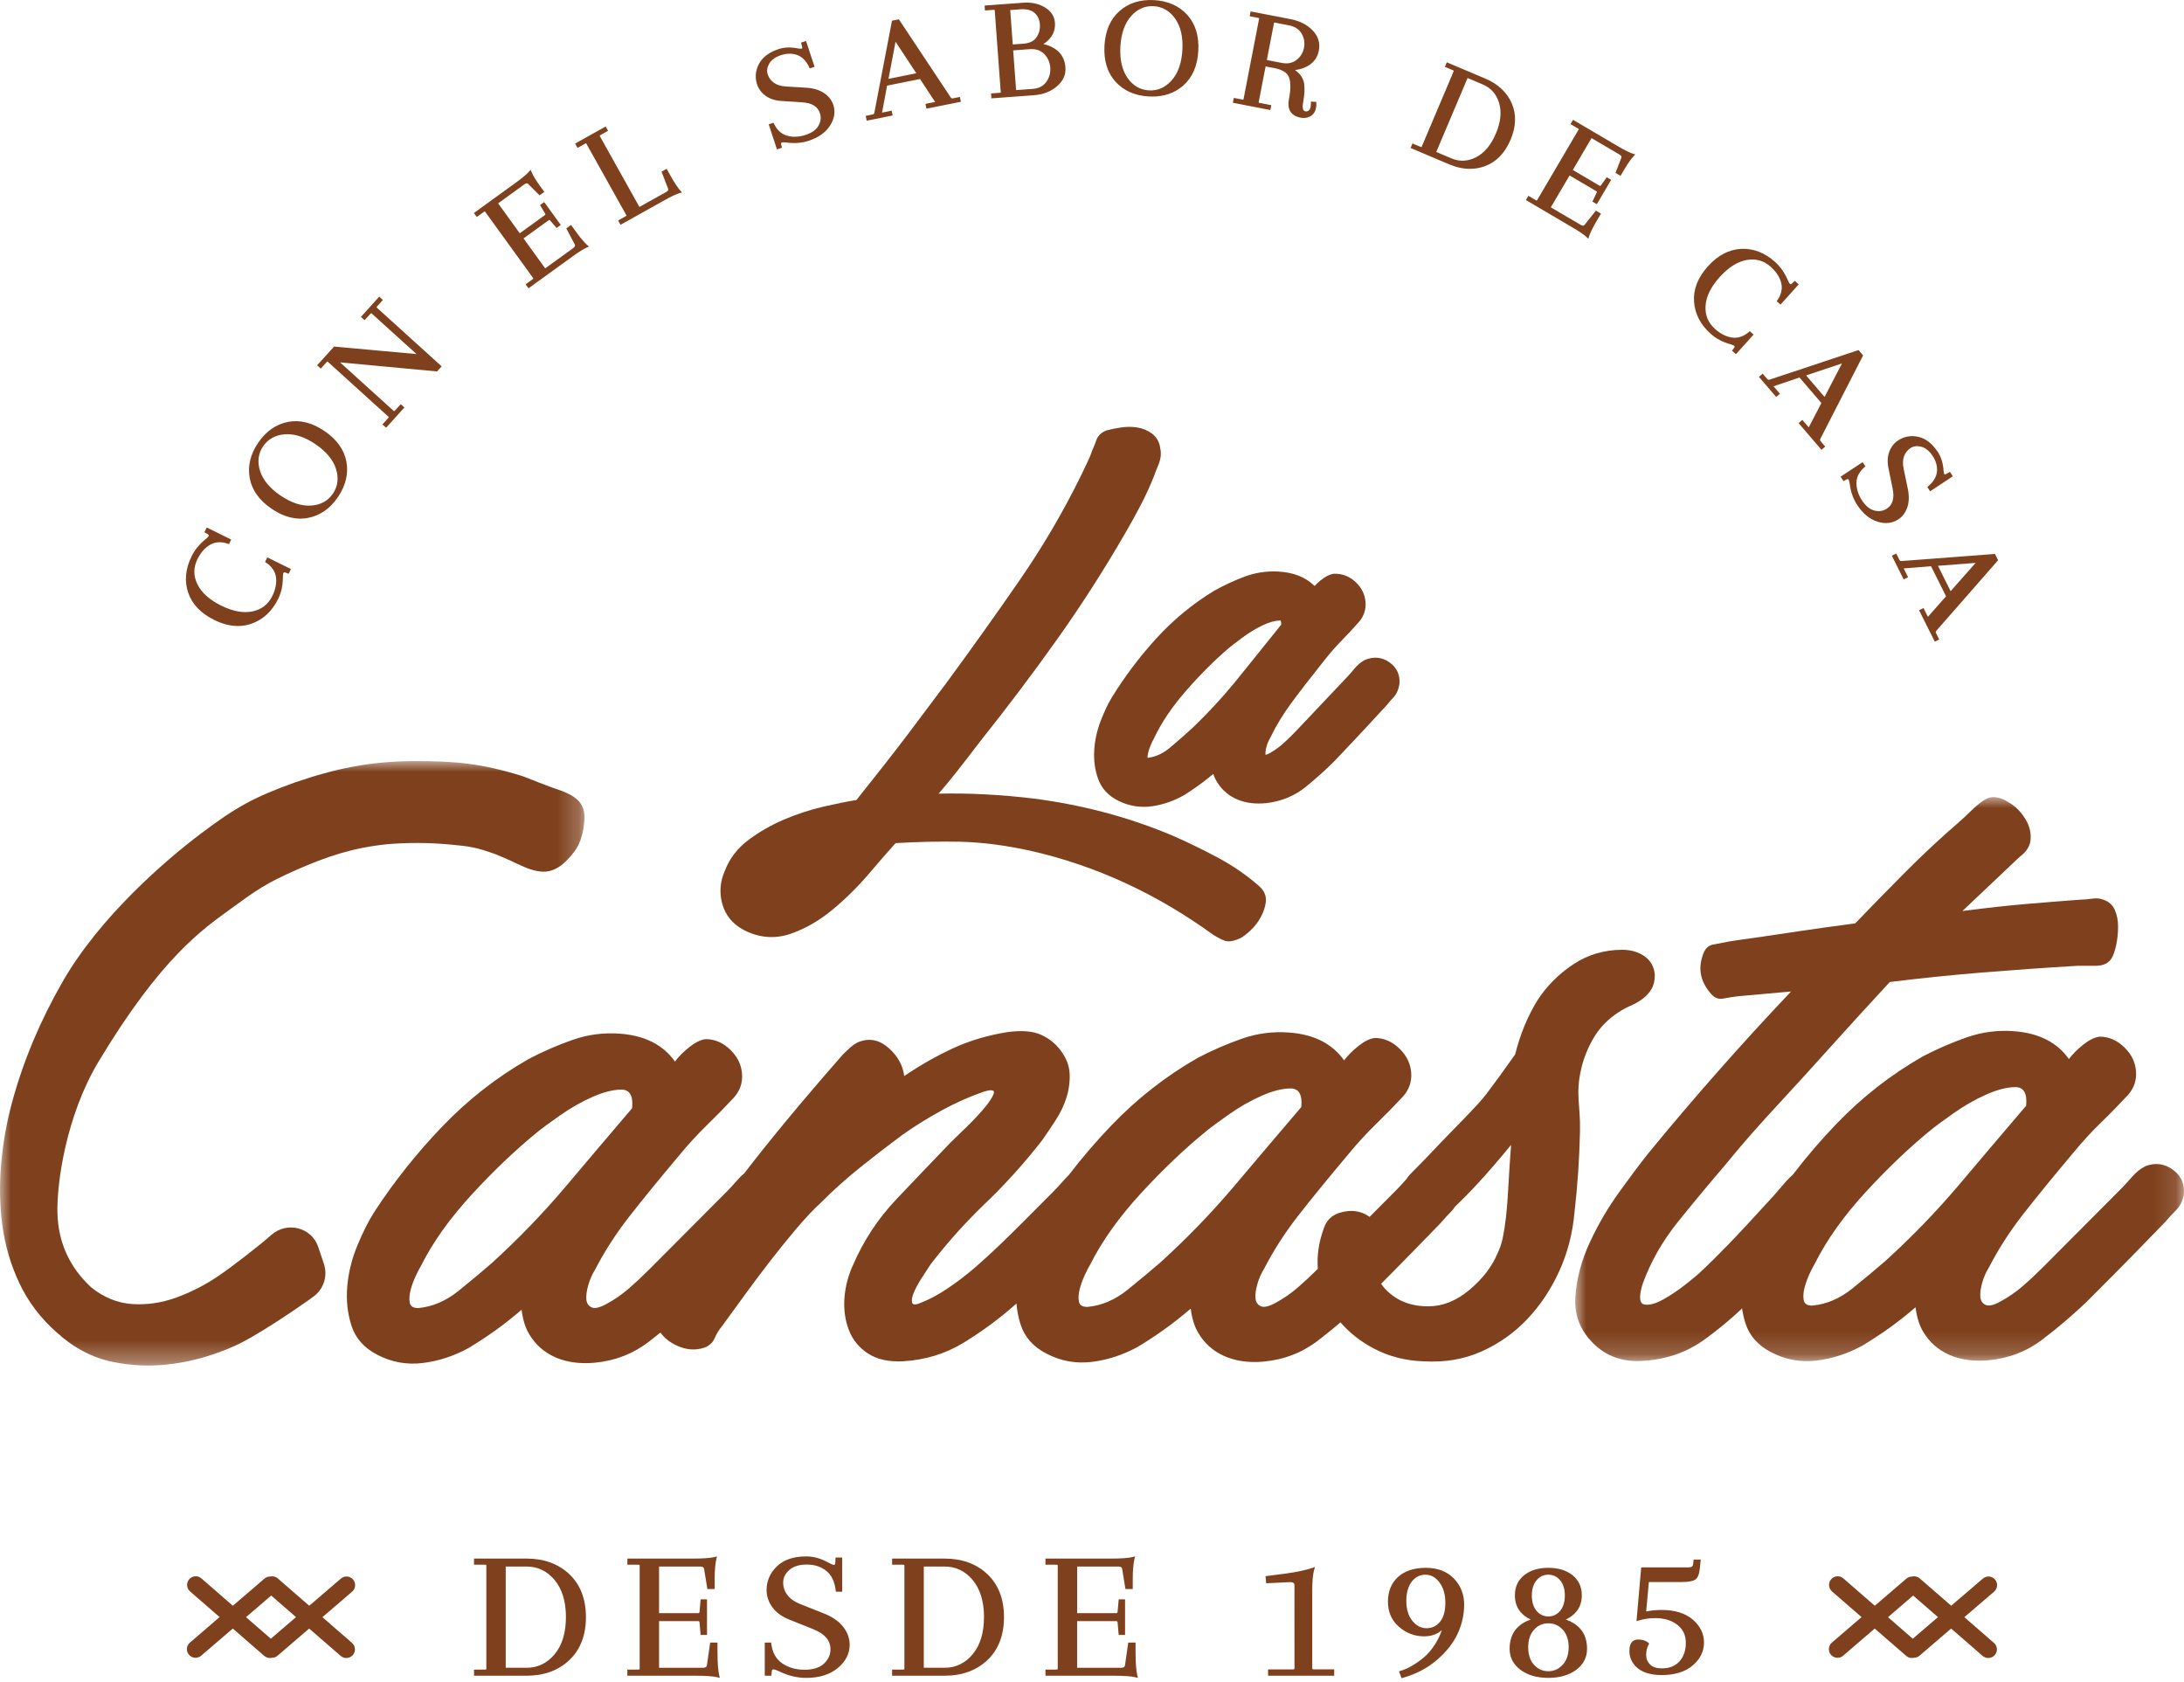 <svg xmlns="http://www.w3.org/2000/svg" xmlns:xlink="http://www.w3.org/1999/xlink" width="100" height="77" viewBox="0 0 100 77">
    <defs>
        <path id="06rs0ys7ra" d="M0 0L27.875 0 27.875 25.822 0 25.822z"/>
        <path id="fnrn241qsc" d="M0 0L26.764 0 26.764 27.671 0 27.671z"/>
    </defs>
    <g fill="none" fill-rule="evenodd">
        <g>
            <g>
                <path fill="#7F411D" d="M12.401 75.019l-1.135-.987 1.152-.99 1.136.987-1.153.99zm3.765-2.711c-.142-.166-.392-.185-.557-.042l-1.449 1.243-1.441-1.252c-.1-.088-.233-.115-.353-.085-.09 0-.182.03-.256.094l-1.448 1.243-1.44-1.252c-.166-.144-.416-.126-.559.04-.143.164-.125.413.04.557l1.353 1.175-1.36 1.168c-.166.142-.185.391-.043.557.078.091.19.138.3.138.092 0 .183-.032.257-.096l1.45-1.243 1.44 1.252c.075.065.167.096.259.096.03 0 .059-.003.088-.01h.004c.092 0 .183-.03.258-.095l1.448-1.243 1.441 1.252c.075.065.167.096.26.096.11 0 .22-.045.298-.135.143-.165.125-.415-.04-.558l-1.353-1.176 1.36-1.167c.166-.142.185-.391.043-.557zM87.582 75.019l-1.135-.987 1.152-.99 1.136.987-1.153.99zm3.765-2.711c-.142-.166-.392-.185-.557-.042l-1.448 1.243-1.442-1.252c-.1-.088-.233-.115-.353-.085-.09 0-.182.03-.256.094l-1.448 1.243-1.44-1.252c-.166-.144-.416-.126-.559.04-.143.164-.125.413.04.557l1.353 1.175-1.36 1.168c-.166.142-.185.391-.043.557.078.091.19.138.3.138.092 0 .183-.032.258-.096l1.448-1.243 1.441 1.252c.075.065.167.096.26.096.029 0 .058-.003.087-.01h.004c.092 0 .183-.03.258-.095l1.448-1.243 1.441 1.252c.075.065.167.096.26.096.11 0 .22-.045.298-.135.143-.165.126-.415-.04-.558l-1.353-1.176 1.36-1.167c.166-.142.185-.391.043-.557zM25.912 74.03c0 .717-.174 1.29-.52 1.702-.341.409-.772.616-1.277.616h-.959v-4.634h.959c.505 0 .936.207 1.278.615.345.413.52.985.52 1.702m-1.798-2.681h-2.41v.28h.5c.063 0 .063.018.063.034v4.733c0 .017 0 .034-.063.034h-.5v.281h2.41c.795 0 1.452-.24 1.955-.716.503-.475.758-1.137.758-1.965 0-.829-.255-1.49-.758-1.966-.503-.475-1.16-.715-1.955-.715M32.852 75.65v-.456h-.335l-.147 1.03c-.006.061-.034.124-.193.124h-2v-2.135h1.788c.036 0 .056.01.064.056l.051.575h.292v-1.627h-.292l-.05.57c-.009.052-.029.062-.065.062h-1.788v-2.135h1.871c.159 0 .187.063.193.127l.148.902h.334v-.456c0-.396.027-.71.081-.93l.026-.107-.106.027c-.19.048-.53.073-1.008.073h-2.99v.28h.5c.063 0 .063.018.063.035v4.716c0 .028 0 .05-.064.05h-.5v.281h3.12c.478 0 .817.024 1.008.073l.106.026-.026-.106c-.053-.22-.08-.575-.08-1.055M37.746 73.87l-1.108-.44c-.258-.1-.454-.239-.584-.41-.13-.17-.194-.365-.194-.58 0-.211.09-.396.277-.565.187-.167.458-.252.805-.252.349 0 .649.097.89.288.24.19.386.492.433.898l.007.059h.29V71.3h-.303l-.013.228c-.006.112-.045.112-.063.112-.011 0-.06-.006-.207-.083-.36-.204-.715-.307-1.057-.307-.58 0-1.034.153-1.346.455-.314.302-.473.668-.473 1.089 0 .278.089.541.262.781.173.24.434.43.776.567l1.098.44c.53.213.789.513.789.918 0 .255-.097.47-.298.658-.198.187-.497.281-.886.281-.395 0-.739-.098-1.024-.292-.281-.19-.45-.49-.502-.896l-.008-.057h-.29v1.518h.302l.015-.18c.005-.11.053-.11.081-.11.019 0 .078.008.248.084.413.203.832.306 1.247.306.597 0 1.083-.15 1.444-.447.365-.3.55-.66.55-1.072 0-.29-.1-.565-.295-.817-.195-.25-.485-.453-.863-.606M45.054 74.03c0 .717-.174 1.29-.52 1.702-.341.409-.772.616-1.278.616h-.958v-4.634h.958c.506 0 .937.207 1.279.615.345.413.52.985.52 1.702m-1.799-2.681h-2.408v.28h.5c.062 0 .062.018.062.034v4.733c0 .017 0 .034-.063.034h-.5v.281h2.41c.794 0 1.452-.24 1.955-.716.503-.475.758-1.137.758-1.965 0-.829-.255-1.49-.758-1.966-.503-.475-1.16-.715-1.956-.715M51.994 75.65v-.456h-.335l-.147 1.03c-.006.061-.034.124-.193.124h-2v-2.135h1.788c.035 0 .056.01.064.056l.051.575h.292v-1.627h-.292l-.05.57c-.01.052-.029.062-.065.062H49.32v-2.135h1.87c.16 0 .188.063.194.127l.147.902h.335v-.456c0-.397.027-.71.08-.93l.027-.107-.106.027c-.191.048-.53.073-1.008.073h-2.99v.28h.5c.062 0 .062.018.062.035v4.716c0 .028 0 .05-.063.05h-.499v.281h3.12c.477 0 .816.024 1.007.073l.106.026-.026-.106c-.054-.22-.081-.576-.081-1.055M60.084 76.372v-3.587c0-.412.03-.724.09-.928l.036-.122-.12.041c-.303.104-.721.192-1.243.263l-.902.116.03.326 1.084-.053c.21 0 .21.095.21.142l.002 3.806c-.005.026-.013.047-.064.047h-1.145v.289h3.028v-.29h-.933c-.073 0-.073-.024-.073-.05M64.645 72.399c.167-.21.37-.311.623-.311.25 0 .46.114.639.351.181.24.272.554.272.936 0 .38-.083.674-.247.871-.164.196-.364.292-.614.292s-.46-.11-.646-.333c-.185-.225-.28-.532-.28-.913 0-.382.086-.682.253-.893m.64-.626c-.536 0-.964.14-1.27.416-.308.277-.465.658-.465 1.132 0 .474.17.863.507 1.154.334.289.72.435 1.146.435.325 0 .598-.095.816-.284-.074.217-.17.42-.286.607-.166.265-.349.484-.544.648-.379.309-.737.514-1.066.61l-.068.02.12.314.059-.016c.609-.173 1.137-.452 1.57-.827.432-.375.75-.78.944-1.206.193-.424.292-.871.292-1.326 0-.464-.158-.863-.47-1.188-.314-.324-.745-.489-1.284-.489M71.825 75.405c0 .338-.092.61-.273.806-.183.198-.397.295-.657.295s-.474-.095-.653-.29c-.178-.194-.269-.466-.269-.807 0-.34.09-.612.27-.806.178-.195.392-.29.652-.29s.475.095.657.29c.181.194.273.464.273.802m-.394-1.658c-.145.169-.32.251-.536.251-.216 0-.39-.082-.536-.251-.146-.17-.22-.406-.22-.704 0-.298.074-.535.22-.704.145-.17.32-.252.536-.252.215 0 .39.083.536.252.145.169.22.406.22.704 0 .297-.075.534-.22.704m.263.392c.196-.087.358-.208.483-.361.167-.202.25-.452.25-.744 0-.39-.144-.702-.43-.927-.282-.222-.653-.334-1.102-.334-.45 0-.82.112-1.102.334-.286.225-.43.537-.43.927 0 .292.082.542.244.743.124.154.284.275.48.362-.268.092-.486.232-.652.417-.208.23-.313.542-.313.928 0 .39.169.714.502.962.327.242.754.365 1.27.365.517 0 .944-.123 1.272-.365.333-.248.501-.571.501-.962 0-.386-.106-.698-.317-.929-.169-.184-.39-.324-.656-.416M77.506 74.141c-.34-.291-.819-.439-1.422-.439-.228 0-.466.022-.71.068l.124-1.347h1.508c.306 0 .508-.037.618-.112.117-.078.187-.263.214-.563l.034-.354h-.325l-.025.222c-.009.063-.04.135-.202.135h-2.173l-.216 2.465.093-.028c.244-.076.502-.113.765-.113.413 0 .755.104 1.015.31.26.204.386.473.386.824 0 .349-.099.634-.292.848-.195.214-.462.319-.814.319-.233 0-.412-.06-.53-.177-.12-.118-.18-.261-.18-.439 0-.181.038-.34.113-.474l.025-.046-.039-.035c-.11-.1-.268-.15-.468-.15-.182 0-.399.09-.399.519 0 .32.13.59.384.798.251.205.62.31 1.094.31.604 0 1.082-.148 1.422-.44.343-.294.516-.648.516-1.05 0-.403-.173-.756-.516-1.05M9.803 28.378c.377.186.742.28 1.09.28.216 0 .425-.036.628-.108.528-.188.937-.567 1.214-1.13.145-.295.218-.627.217-.987.002-.143.017-.188.023-.2.01-.02.026-.053.108-.018l.132.053.107-.218-1.083-.534-.103.208.04.027c.268.179.423.405.46.671.038.271-.02.562-.17.867-.185.376-.489.612-.903.7-.418.088-.9 0-1.434-.264-.534-.264-.901-.593-1.09-.979-.188-.381-.187-.767.001-1.148.15-.304.347-.526.584-.662.238-.134.504-.149.814-.043l.045.016.103-.209-1.12-.552-.107.218.142.082c.076.043.06.074.05.095-.01.019-.04.062-.148.148-.275.224-.488.485-.63.775-.282.571-.335 1.13-.159 1.659.178.53.578.951 1.189 1.253M12.047 20.432c.225-.332.559-.517.993-.55.04-.003.08-.005.12-.005.405 0 .836.153 1.284.457.493.334.81.717.942 1.136.13.416.081.796-.143 1.127-.225.332-.558.516-.991.547-.437.031-.91-.121-1.403-.456-.493-.333-.81-.714-.943-1.133-.131-.414-.084-.791.14-1.123m.394 2.86c.442.3.882.45 1.313.45.122 0 .243-.012.364-.036.546-.11 1.003-.43 1.359-.955.355-.526.485-1.07.384-1.617-.101-.548-.44-1.02-1.006-1.404-.567-.384-1.132-.523-1.677-.414-.546.11-1.003.431-1.359.957-.356.524-.485 1.068-.384 1.616.101.548.44 1.02 1.006 1.404M14.955 16.579c.032-.037.043-.028.051-.02l2.776 2.514c.007.006.016.016.016.025 0 .004-.002.016-.02.036l-.268.295.168.152.839-.927-.168-.151-.267.294c-.032.036-.044.026-.061.01l-2.45-2.218 4.44.415.212-.233-2.971-2.69c-.004-.004-.01-.01-.01-.014 0-.003 0-.015.023-.04l.267-.295-.168-.152-.838.927.167.152.268-.295c.013-.015.026-.024.035-.024.012.001.02.008.026.014l2.05 1.855-3.749-.342-.026-.003-.777.858.168.152.267-.295zM22.156 9.7c.04-.03.047-.019.055-.009l2.196 3.032c.013.018.022.031-.017.06l-.323.233.133.183 2.007-1.453c.307-.223.537-.365.681-.423l.083-.033-.068-.058c-.137-.117-.32-.332-.543-.64l-.214-.294-.217.157.386.732c.024.042.035.094-.066.168l-1.285.93-.993-1.37 1.15-.832c.021-.016.038-.02.064.007l.302.346.19-.138-.76-1.047-.19.137.234.392c.018.036.01.05-.012.067l-1.15.832-.991-1.37 1.201-.87c.102-.074.148-.047.182-.009l.516.512.217-.157-.214-.294c-.184-.255-.312-.469-.38-.636l-.035-.083-.057.068c-.1.12-.306.294-.613.517L21.7 9.75l.133.183.322-.233zM26.792 6.576c.022-.012.034-.014.04-.014.006 0 .006-.002.014.013l1.827 3.267c.01.02.018.034-.024.058l-.348.194.111.197 2.003-1.119c.331-.185.576-.3.726-.34l.086-.023-.06-.065c-.123-.132-.28-.367-.465-.7l-.177-.317-.235.131.298.773c.019.043.024.097-.085.158l-1.226.685-1.813-3.245c-.006-.011-.005-.015-.004-.016.002-.004.008-.015.035-.03l.347-.194-.11-.197-1.398.78.11.199.348-.195zM35.057 4.388c.19.137.434.216.726.235l.937.06c.453.028.721.19.821.496.064.191.043.377-.06.568-.104.19-.305.335-.599.431-.297.098-.58.109-.844.034-.258-.074-.46-.259-.6-.55l-.02-.043-.221.072.378 1.148.23-.075-.034-.14c-.023-.085.01-.096.033-.103.013-.004.06-.012.207.002.362.051.704.025 1.017-.078.45-.149.78-.382.978-.696.202-.316.252-.634.15-.946-.072-.22-.215-.402-.426-.543-.208-.14-.477-.222-.801-.244l-.945-.057c-.219-.012-.401-.067-.542-.165-.139-.095-.236-.226-.29-.387-.052-.16-.029-.321.07-.494.1-.173.282-.304.544-.39.262-.086.511-.087.742-.003.228.084.412.276.548.57l.02.043.221-.073-.39-1.185-.23.076.047.177c.023.084-.006.094-.02.099-.008.002-.045.01-.176-.011-.32-.066-.615-.055-.873.03-.439.144-.743.372-.904.677-.162.306-.19.621-.086.94.07.21.201.387.392.525M40.682 3.61l.323-1.7.95 1.444-1.273.256zm.19 1.678l-.044-.222-.441.089.23-1.234 1.509-.304.69 1.05-.442.088.045.221 1.577-.317-.045-.221-.318.064c-.045.01-.075-.003-.1-.04L41.157.884l-.315.063-.809 4.218c-.008.044-.03.066-.076.075l-.319.064.046.222 1.189-.24zM47.456 1.711c-.118.171-.314.268-.583.287l-.501.037L46.256.46l.458-.034c.29-.02.51.034.656.164.145.13.227.306.243.525.017.222-.036.422-.157.596zm.633 1.382c.018.244-.044.466-.185.66-.14.193-.343.296-.622.317l-.757.055-.134-1.818.758-.056c.278-.019.495.051.662.22.167.168.26.378.278.622zM45.496.45c.05-.004.05.01.05.022l.276 3.747c0 .005 0 .012-.002.016-.005.005-.018.01-.045.013l-.397.029.017.226 1.945-.144c.419-.03.772-.166 1.052-.405.284-.241.417-.532.392-.862-.023-.326-.146-.585-.362-.769-.178-.15-.396-.252-.649-.305.152-.094.275-.212.37-.352.123-.184.177-.393.16-.623-.022-.302-.18-.541-.468-.71-.283-.167-.615-.236-.99-.208l-1.762.129.016.226.397-.03zM51.3 2.128c.034-.595.2-1.063.49-1.391.27-.303.591-.456.958-.456.026 0 .053 0 .08.002.4.023.73.216.98.571.254.36.365.845.33 1.439-.034.594-.2 1.062-.494 1.39-.29.324-.64.478-1.04.454-.4-.023-.73-.216-.978-.571-.251-.36-.36-.844-.326-1.438m1.29 2.287c.058.004.115.005.17.005.56 0 1.035-.168 1.416-.502.419-.367.652-.9.691-1.583.04-.683-.13-1.24-.503-1.652-.373-.413-.884-.641-1.517-.678-.634-.036-1.166.13-1.585.498-.419.367-.651.9-.691 1.582-.04.683.13 1.239.503 1.652.373.413.883.641 1.517.678M59.706 2.186c-.045.231-.161.42-.345.561-.185.142-.408.185-.682.131l-.674-.13.334-1.72.673.131c.275.053.466.177.584.377.118.2.155.419.11.65zm-1.498 2.628l-.534-.103c-.048-.01-.045-.026-.04-.047l.315-1.623.414.08c.362.07.584.214.66.427.08.224.079.556-.005.988-.091.47.09.764.524.848.054.01.105.016.156.016.113 0 .216-.027.307-.08.134-.079.219-.205.252-.375.016-.083.02-.162.013-.234l-.004-.047-.245-.012.002.058c.001.064-.004.132-.018.203-.013.063-.041.112-.088.149-.043.035-.09.047-.147.036-.038-.008-.066-.025-.085-.054-.032-.047-.06-.151-.015-.381.06-.306.074-.582.045-.821-.035-.255-.176-.467-.42-.634.253-.03.474-.108.66-.233.232-.156.377-.376.431-.657.068-.348-.027-.66-.283-.926-.251-.26-.587-.433-.999-.513L57.261.522l-.042.221.39.077c.03.006.04.014.042.017 0 0 .003.004.001.016L56.94 4.53c-.002.007-.006.022-.013.027-.008.004-.023.005-.043 0l-.39-.075-.044.222 1.716.333.043-.222zM67.896 3.867c.37.157.62.44.743.845.124.408.075.88-.147 1.403-.221.524-.526.888-.906 1.083-.376.192-.754.21-1.123.054l-.7-.296 1.434-3.385.699.296zm-.593 3.862c.24 0 .472-.042.697-.126.516-.192.907-.597 1.164-1.203.257-.606.275-1.169.054-1.673-.22-.503-.627-.883-1.208-1.129l-1.763-.746-.088.208.367.155c.024.01.036.021.038.026.001.005-.001.012-.003.017l-1.465 3.459c-.005.012-.01.024-.055.004l-.366-.155-.089.208 1.762.747c.328.138.647.208.955.208zM72.662 10.868l.063.063.026-.085c.052-.173.176-.427.37-.755l.183-.313-.231-.136-.516.647c-.029.039-.072.07-.18.006l-1.368-.804.858-1.459 1.223.72c.024.014.033.027.02.062l-.197.415.202.119.656-1.115-.202-.12-.265.371c-.025.031-.042.03-.067.016l-1.222-.719.857-1.459 1.28.753c.108.063.101.116.08.163l-.262.677.23.136.185-.313c.16-.272.305-.475.43-.604l.062-.064-.086-.025c-.15-.044-.392-.164-.719-.356l-2.047-1.204-.115.196.343.201c.042.025.036.036.03.047l-1.898 3.227c-.005.009-.013.02-.021.021-.005 0-.016.001-.04-.013l-.343-.201-.115.194 2.136 1.257c.327.192.55.345.66.454M78.325 15.278c.244.22.544.38.892.476.136.041.176.068.186.077.017.016.044.04-.012.109l-.087.113.18.162.809-.899-.174-.156-.035.032c-.246.21-.505.299-.771.261-.272-.037-.537-.17-.789-.397-.317-.285-.457-.631-.43-1.058.028-.427.244-.868.643-1.31.398-.444.814-.708 1.236-.786.418-.076.79.029 1.105.312.252.227.414.477.48.742.064.261.004.529-.18.795l-.026.039.173.155.834-.927-.18-.163-.118.114c-.063.062-.088.038-.105.023-.016-.014-.048-.056-.102-.182-.142-.326-.335-.601-.576-.817-.473-.426-.995-.626-1.554-.601-.558.027-1.072.298-1.528.805-.456.507-.668 1.048-.63 1.607.037.56.292 1.055.759 1.474M83.542 18.172l-.845-.986 1.642-.548-.797 1.534zm-2.622-.821l-.212-.246-.171.147.79.92.172-.146-.294-.342 1.19-.402 1.002 1.168-.579 1.114-.293-.342-.171.148 1.047 1.221.172-.147-.212-.247c-.03-.035-.034-.067-.013-.106l1.942-3.789.017-.032-.209-.244-4.076 1.355c-.042.014-.072.005-.102-.03zM85.413 21.35l-.129-.193-1.008.665.134.203.126-.07c.075-.045.094-.015.108.005.007.012.028.055.052.2.046.364.162.686.343.96.262.396.574.653.928.762.137.042.267.063.392.063.203 0 .391-.056.56-.168.193-.127.332-.313.413-.553.08-.239.088-.52.024-.838l-.193-.926c-.046-.214-.041-.404.016-.566.056-.16.156-.288.297-.381.14-.092.301-.113.495-.063.193.05.367.192.52.421.152.231.219.472.198.716-.022.241-.158.47-.406.678l-.037.031.13.195 1.04-.688-.134-.203-.158.092c-.076.044-.092.02-.1.008-.005-.008-.022-.042-.036-.173-.021-.327-.109-.608-.259-.835-.254-.385-.554-.619-.89-.694-.338-.076-.65-.02-.93.164-.185.122-.32.296-.404.516-.083.22-.095.476-.035.762l.188.92c.092.444.006.746-.262.923-.168.112-.354.14-.565.091-.21-.05-.403-.206-.573-.464-.172-.26-.258-.531-.255-.805.004-.272.126-.509.374-.724l.036-.03zM89.314 27.063l-.58-1.161 1.725-.133-1.145 1.294zM86.97 25.63l-.145-.29-.203.1.543 1.086.202-.101-.201-.403 1.252-.1.687 1.375-.831.94-.202-.402-.202.102.72 1.438.201-.1-.144-.291c-.021-.042-.018-.073.012-.107l2.805-3.203.024-.027-.144-.288-4.282.325c-.043.002-.071-.013-.092-.054zM69.062 54.355c-.028.527-.062.975-.104 1.344-.042.37-.092.69-.148.96-.057.272-.142.52-.255.748-.255.598-.68 1.147-1.277 1.645-.597.5-1.222.749-1.876.75-.825.002-1.487-.267-1.986-.807-.067-.072-.125-.148-.178-.227l.454-.456c.511-.513 1.264-1.283 2.258-2.309.17-.198.34-.384.51-.555.063-.062.114-.134.16-.21.348-.33.7-.685 1.055-1.073.496-.54 1.001-1.125 1.512-1.752-.056.769-.098 1.416-.125 1.942m-12.546-.063c-1.022 1.21-2.144 2.371-3.365 3.483-.426.37-.93.791-1.513 1.262-.582.47-1.2.734-1.855.792-.228 0-.356-.084-.384-.255-.03-.17-.015-.363.042-.576.056-.214.134-.427.234-.64.098-.214.176-.363.233-.449.539-1.082 1.32-2.179 2.341-3.29 1.023-1.111 2.045-2.08 3.068-2.907.142-.114.454-.342.938-.685.482-.342.98-.627 1.492-.855.511-.229.96-.343 1.343-.344.384 0 .548.283.492.852-1.022 1.197-2.044 2.401-3.066 3.612m-30.638.053c-1.023 1.21-2.145 2.371-3.366 3.483-.426.371-.93.791-1.512 1.262-.583.47-1.202.734-1.855.792-.228 0-.356-.084-.385-.255-.029-.17-.015-.363.042-.576.056-.214.134-.427.234-.64.098-.214.176-.363.233-.449.539-1.082 1.32-2.178 2.342-3.29 1.022-1.111 2.045-2.08 3.067-2.907.142-.114.454-.342.938-.685.483-.342.98-.627 1.492-.855.512-.228.96-.343 1.344-.344.383 0 .547.283.491.852-1.021 1.197-2.043 2.401-3.065 3.612m46.528-5.441c.113-.484.304-.953.574-1.41.269-.454.645-.84 1.129-1.154.17-.113.355-.214.554-.3.199-.085.384-.192.554-.32.17-.129.305-.278.405-.45.099-.17.148-.383.148-.64-.029-.369-.186-.653-.47-.852-.286-.199-.627-.298-1.025-.298-.826.002-1.572.224-2.24.666-.668.443-1.214.991-1.64 1.646-.454.74-.794 1.566-1.02 2.477-.482.684-.922 1.29-1.32 1.815-.397.528-1.65 1.758-2.09 2.228-.44.47-.902.948-1.385 1.432-.074.074-.134.152-.184.232-.172.198-.338.378-.497.537l-1.191 1.195c-.146-.108-.31-.188-.493-.232-.299-.07-.611-.048-.939.066-.326.115-.546.343-.66.684-.233.634-.324 1.254-.277 1.86-.305.304-.609.588-.913.852-.313.271-.654.506-1.023.706-.313.17-.54.221-.682.15-.143-.07-.222-.191-.236-.362-.015-.17.013-.384.084-.64.07-.256.177-.498.32-.727.424-.825.942-1.63 1.553-2.413.61-.783 1.384-1.73 2.32-2.842.398-.484.81-.932 1.236-1.346.425-.413.837-.834 1.235-1.261.283-.313.41-.676.382-1.089-.03-.412-.2-.774-.514-1.087-.342-.34-.726-.511-1.153-.51-.228.029-.476.15-.746.364s-.49.434-.66.662c-.542-.767-1.383-1.192-2.52-1.275-.74-.056-1.458.038-2.155.28-.697.244-1.372.536-2.025.88-1.45.827-2.764 1.853-3.942 3.078-.708.737-1.367 1.505-1.978 2.303-.06.055-.117.113-.173.176-.198.228-.383.428-.553.598l-1.32 1.326c-.341.342-.704.698-1.087 1.068-.384.37-.775.727-1.172 1.07-.398.341-.81.655-1.235.94-.427.286-.825.5-1.194.642-.256.114-.399.115-.427.001-.029-.113 0-.27.084-.47.086-.199.205-.42.362-.662.156-.241.29-.448.404-.62.767-.996 1.604-1.929 2.513-2.799.909-.869 1.775-1.83 2.598-2.885.199-.284.405-.59.617-.918.213-.327.376-.669.49-1.025.112-.355.162-.718.147-1.089-.015-.369-.15-.725-.407-1.066-.23-.312-.528-.554-.898-.723-.37-.17-.883-.212-1.536-.126-.91.144-1.75.395-2.517.751-.767.358-1.506.778-2.217 1.263-.058-.484-.293-.91-.706-1.279-.413-.369-.862-.468-1.345-.296-.142.057-.277.143-.404.256-.128.115-.25.229-.363.342-1.022 1.169-1.91 2.208-2.661 3.12-.703.852-1.316 1.62-1.844 2.31-.1.08-.196.172-.286.275-.184.214-.361.407-.532.577l-3.535 3.548c-.313.314-.626.606-.938.877-.313.271-.654.507-1.023.706-.313.17-.54.221-.682.15-.143-.07-.221-.191-.235-.362-.015-.17.013-.384.084-.64.07-.256.176-.498.318-.726.426-.826.943-1.63 1.554-2.414.61-.783 1.384-1.73 2.32-2.842.398-.484.81-.932 1.236-1.346.425-.413.837-.834 1.235-1.261.283-.313.41-.676.382-1.089-.029-.412-.2-.774-.514-1.087-.342-.34-.726-.51-1.153-.51-.228.029-.476.15-.746.364s-.49.435-.66.662c-.542-.767-1.382-1.192-2.52-1.275-.74-.056-1.458.038-2.155.28-.696.244-1.372.536-2.025.88-1.45.827-2.764 1.853-3.942 3.078-1.178 1.226-2.221 2.536-3.13 3.932-.255.399-.51.904-.765 1.516s-.41 1.238-.466 1.878c-.056.64.01 1.245.195 1.813.186.57.578 1.01 1.176 1.321.655.34 1.345.468 2.07.38.725-.086 1.429-.314 2.111-.686.426-.256.838-.527 1.236-.812.398-.285.795-.6 1.194-.941.057.455.172.825.343 1.109.284.483.684.837 1.196 1.064.513.227 1.11.312 1.793.253.939-.087 1.77-.408 2.495-.964.181-.139.358-.278.53-.418.164.23.392.419.686.565.456.227.897.269 1.323.125.228-.085.384-.227.47-.427.084-.199.198-.384.34-.555.312-.428.66-.904 1.042-1.432.383-.526.773-1.046 1.171-1.56.398-.512.795-1.003 1.193-1.473.396-.47.766-.862 1.107-1.176.568-.57 1.171-1.111 1.81-1.625.64-.513 1.286-1.011 1.94-1.496.568-.4 1.165-.77 1.79-1.113.625-.343 1.264-.627 1.919-.857.37-.114.526-.086.47.085-.058.17-.213.406-.469.705-.255.299-.54.598-.852.897-.312.3-.525.506-.639.62-.824.855-1.654 1.724-2.492 2.607-.837.884-1.497 1.88-1.978 2.99-.228.485-.361.99-.404 1.517-.041.526.024 1.017.195 1.471.172.456.464.818.877 1.087.413.27.946.39 1.6.36 1.025-.059 1.956-.345 2.795-.858.837-.514 1.612-1.084 2.322-1.711.029-.025.056-.052.086-.077.028.335.09.66.193.972.186.57.578 1.01 1.176 1.32.655.342 1.344.468 2.07.382.725-.087 1.429-.315 2.11-.687.427-.256.84-.527 1.237-.813.398-.284.795-.598 1.193-.94.058.455.172.825.344 1.109.284.483.684.837 1.196 1.064.513.227 1.11.312 1.793.253.939-.087 1.77-.408 2.495-.964.359-.276.702-.553 1.03-.832.42.484.934.89 1.552 1.211.684.355 1.438.546 2.262.572.967.056 1.85-.095 2.646-.452.795-.357 1.492-.849 2.088-1.476.596-.627 1.086-1.36 1.468-2.2.383-.84.616-1.743.7-2.711.14-1.223.223-2.454.25-3.692.025-1.238-.22-1.69.062-2.885" transform="translate(-308, -30) translate(308, 30)"/>
                <g transform="translate(-308, -30) translate(308, 30) translate(72.125, 36.491)">
                    <mask id="s5pzvx5gmb" fill="#fff">
                        <use xlink:href="#06rs0ys7ra"/>
                    </mask>
                    <path fill="#7F411D" d="M17.58 17.74c-1.022 1.211-2.145 2.372-3.366 3.484-.426.37-.93.791-1.512 1.261-.583.471-1.201.735-1.855.793-.228 0-.356-.085-.385-.255-.029-.17-.015-.363.042-.577.056-.213.134-.426.234-.64.099-.214.176-.363.233-.449.539-1.081 1.32-2.178 2.342-3.29 1.022-1.11 2.045-2.08 3.067-2.907.142-.113.455-.341.938-.684.483-.342.98-.627 1.492-.856.512-.228.96-.343 1.344-.343.384-.001.547.283.492.852-1.022 1.197-2.044 2.4-3.066 3.611m9.792-.678c-.385-.283-.805-.34-1.26-.169-.227.115-.433.278-.617.492-.185.214-.362.406-.533.577l-3.535 3.548c-.313.314-.625.606-.937.876-.314.272-.655.507-1.023.706-.314.172-.541.222-.683.151-.143-.07-.221-.192-.235-.362-.015-.171.013-.384.084-.64.07-.257.176-.498.319-.727.425-.825.942-1.63 1.553-2.413.61-.783 1.384-1.73 2.32-2.842.398-.484.81-.933 1.236-1.347.426-.412.837-.833 1.235-1.26.284-.314.411-.677.383-1.09-.03-.412-.201-.774-.514-1.086-.343-.341-.727-.511-1.153-.51-.229.029-.477.15-.747.363-.27.214-.49.435-.66.663-.542-.767-1.382-1.192-2.52-1.276-.74-.055-1.458.038-2.154.281-.697.243-1.373.536-2.026.879-1.45.828-2.763 1.854-3.942 3.079-.716.744-1.38 1.52-1.996 2.327-.113.096-.22.203-.325.323-.199.228-.383.442-.553.64-.91.998-1.598 1.739-2.066 2.223-.469.485-.902.913-1.3 1.283-.084.086-.298.263-.639.534-.34.271-.689.507-1.044.706-.356.2-.647.279-.874.236-.228-.042-.257-.347-.087-.917.367-1.025.914-1.986 1.638-2.883.724-.898 1.44-1.759 2.15-2.586.369-.455.767-.925 1.192-1.41.426-.484.93-1.04 1.513-1.667.581-.626 1.256-1.368 2.023-2.222.766-.855 1.703-1.881 2.81-3.078 1.394-.172 2.802-.317 4.225-.434 1.422-.116 2.872-.218 4.352-.306.227 0 .512 0 .853-.002.342 0 .582-.114.725-.342.085-.142.155-.348.213-.62.055-.269.084-.547.083-.832 0-.284-.05-.54-.15-.767-.101-.227-.278-.384-.535-.469-.142-.056-.313-.07-.512-.041-.2.028-.37.043-.512.043-.797.059-1.621.124-2.475.197-.853.072-1.834.18-2.943.324l2.258-2.137c.141-.142.305-.292.49-.45.184-.155.305-.347.361-.576.056-.37-.023-.725-.236-1.066-.214-.341-.478-.597-.79-.767-.172-.113-.358-.184-.556-.212-.2-.028-.399.029-.597.171-.2.143-.384.3-.554.47-.17.172-.356.343-.554.514-.824.713-1.627 1.46-2.407 2.244-.782.784-1.555 1.575-2.322 2.373-1.081.144-1.955.266-2.624.367-.669.1-1.202.18-1.6.238-.398.058-.703.1-.917.13-.213.028-.405.057-.576.085-.284.058-.548.108-.789.151-.242.043-.405.221-.49.534-.198.598-.083 1.152.345 1.664.171.228.37.32.598.276.227-.043.454-.079.682-.107l2.432-.218c-1.136 1.197-2.25 2.415-3.343 3.654-1.094 1.24-2.166 2.5-3.216 3.782-.34.428-.773 1.004-1.298 1.73-.525.727-.98 1.504-1.362 2.329-.382.826-.6 1.651-.657 2.476-.055.826.216 1.536.815 2.132.598.597 1.353.866 2.263.807 1.08-.058 2.04-.394 2.879-1.008.599-.438 1.157-.903 1.676-1.393.036.234.084.464.157.686.187.57.578 1.01 1.176 1.32.655.341 1.345.468 2.07.381.726-.086 1.43-.315 2.111-.686.426-.257.838-.528 1.236-.813.398-.285.795-.6 1.194-.941.057.456.172.825.343 1.109.284.484.684.838 1.196 1.065.513.227 1.11.311 1.793.253.94-.087 1.77-.409 2.495-.965.725-.556 1.385-1.118 1.982-1.689.397-.398.851-.855 1.363-1.367.51-.514 1.263-1.283 2.257-2.309.17-.2.34-.385.511-.556.17-.17.284-.398.34-.683.056-.483-.107-.867-.492-1.151" mask="url(#s5pzvx5gmb)"/>
                </g>
                <path fill="#7F411D" d="M34.059 42.576l.003.002c.699.356 1.41.415 2.12.176.668-.228 1.314-.596 1.92-1.095.594-.49 1.156-1.043 1.67-1.645.47-.552.882-1.024 1.233-1.416.966-.06 1.955-.083 2.944-.064 1.003.02 2.11.163 3.29.427 1.468.335 2.916.83 4.304 1.471 1.388.643 2.731 1.434 4.014 2.367.231.139.404.226.53.269.054.017.11.026.173.026.143 0 .315-.047.531-.144.134-.071.29-.191.476-.366.188-.176.344-.38.465-.607.123-.23.2-.46.226-.683.024-.195-.013-.482-.316-.738-.559-.49-1.192-.927-1.88-1.294-.675-.362-1.371-.7-2.072-1.008-1.022-.43-2.073-.788-3.125-1.066-1.05-.277-2.136-.489-3.23-.63-1.457-.177-2.927-.257-4.357-.226.266-.308.525-.62.774-.936.376-.476.749-.958 1.113-1.439 1.216-1.522 2.397-3.087 3.511-4.652 1.12-1.572 2.186-3.233 3.167-4.935.238-.409.466-.821.684-1.24.218-.416.42-.856.607-1.32.051-.149.12-.326.206-.531.11-.263.138-.52.089-.733-.035-.303-.166-.54-.394-.705-.199-.144-.426-.236-.678-.275-.238-.035-.485-.034-.735.004-.237.037-.443.077-.647.13-.312.114-.434.314-.48.46-.041.125-.096.26-.174.432-.066.2-.141.384-.226.556-.09.186-.182.375-.27.564-.818 1.677-1.772 3.306-2.835 4.843-1.056 1.53-2.18 3.106-3.34 4.685l-1.756 2.34c-.33.435-.695.91-1.098 1.423-.385.491-.812 1.032-1.282 1.62-.432.07-.936.172-1.503.302-.617.144-1.225.342-1.808.591-.592.252-1.138.565-1.625.93-.514.383-.881.864-1.087 1.414-.222.498-.262 1.01-.119 1.522.146.523.479.924.987 1.194" transform="translate(-308, -30) translate(308, 30)"/>
                <path fill="#7F411D" d="M58.664 28.597c-.643.794-1.286 1.592-1.928 2.394-.647.81-1.375 1.602-2.156 2.352-.276.253-.603.54-.98.86-.33.282-.671.444-1.057.491-.004-.062.004-.134.023-.214.03-.128.073-.256.13-.387.055-.126.097-.216.145-.296.328-.704.82-1.434 1.464-2.172.649-.744 1.31-1.404 1.967-1.964.091-.076.292-.23.6-.462.301-.225.616-.417.937-.57.302-.144.565-.22.822-.223 0 0 .034.04.033.191m-1.696-2.192c-.474.179-.935.393-1.38.642-.969.587-1.856 1.318-2.635 2.17-.77.843-1.459 1.757-2.05 2.718-.173.285-.338.634-.505 1.066-.17.437-.269.888-.296 1.342-.028.462.03.904.177 1.311.157.443.474.783.94 1.012.371.18.758.27 1.155.27.129 0 .258-.01.389-.028.514-.075 1.016-.253 1.5-.534.286-.182.562-.375.828-.575.152-.116.307-.239.462-.37.048.144.109.272.179.383.227.364.544.631.94.795.387.16.835.21 1.333.157l.002-.001c.672-.08 1.273-.33 1.783-.744.477-.387.92-.784 1.318-1.185l.885-.935c.333-.352.823-.88 1.48-1.594.105-.13.211-.253.319-.366.146-.155.241-.356.285-.62.038-.418-.122-.764-.46-1.001-.335-.235-.713-.276-1.123-.108-.182.098-.344.235-.483.405-.115.14-.225.267-.332.38l-2.297 2.428c-.199.21-.398.405-.597.586-.191.175-.4.328-.623.455-.165.097-.229.095-.218.075-.006-.055-.005-.158.039-.334.036-.146.093-.283.182-.438.26-.541.586-1.077.969-1.594.385-.522.887-1.17 1.494-1.93.248-.318.51-.62.78-.897.28-.286.551-.576.815-.875.232-.27.332-.584.298-.931-.032-.34-.18-.637-.442-.885-.287-.27-.613-.399-1.002-.39-.202.03-.406.133-.622.313-.096.08-.185.163-.264.248-.413-.407-.978-.629-1.684-.662-.528-.026-1.048.055-1.54.241" transform="translate(-308, -30) translate(308, 30)"/>
                <g transform="translate(-308, -30) translate(308, 30) translate(0, 34.842)">
                    <mask id="1jltzarzdd" fill="#fff">
                        <use xlink:href="#fnrn241qsc"/>
                    </mask>
                    <path fill="#7F411D" d="M26.293 1.652c-.182-.127-.427-.242-.736-.345-.308-.102-.847-.307-1.615-.613C22.066.11 20.872-.007 18.918 0c-1.956.009-3.566.34-5.424.981-1.885.674-2.723 1.15-4.32 2.356-1.597 1.205-4.598 3.786-6.304 6.757-1.012 1.762-1.795 3.599-2.317 5.527-.24.876-.405 1.797-.495 2.76-.09.965-.075 1.913.047 2.845.12.931.381 1.823.782 2.674.4.852.97 1.604 1.71 2.255.773.705 1.624 1.154 2.555 1.347.93.193 1.866.221 2.812.084.945-.136 1.871-.407 2.779-.812.908-.405 2.583-1.53 3.364-2.081.087-.062.173-.124.258-.188.46-.341.647-.942.466-1.486l-.256-.767c-.304-.915-1.436-1.194-2.159-.556l-.016.015c-.452.41-1.81 1.464-2.419 1.872-.607.409-1.244.733-1.909.975-.664.242-1.334.341-2.009.298-.674-.043-1.303-.297-1.884-.762-.991-.916-1.507-2.042-1.548-3.381-.042-1.338.383-4.457 1.876-6.946 2.869-4.779 4.785-6.074 6.011-6.969 1.235-.902 1.653-1.201 3.056-1.819 1.404-.618 2.587-1.013 4.144-1.173.963-.082 1.928-.077 2.892.013s1.18.126 2.092.448c.295.118.673.286 1.134.504.461.218.847.314 1.16.287.311-.026.612-.18.903-.461.29-.282.495-.555.615-.823.144-.326.226-.704.248-1.134.02-.43-.136-.76-.47-.988" mask="url(#1jltzarzdd)"/>
                </g>
            </g>
        </g>
    </g>
</svg>
